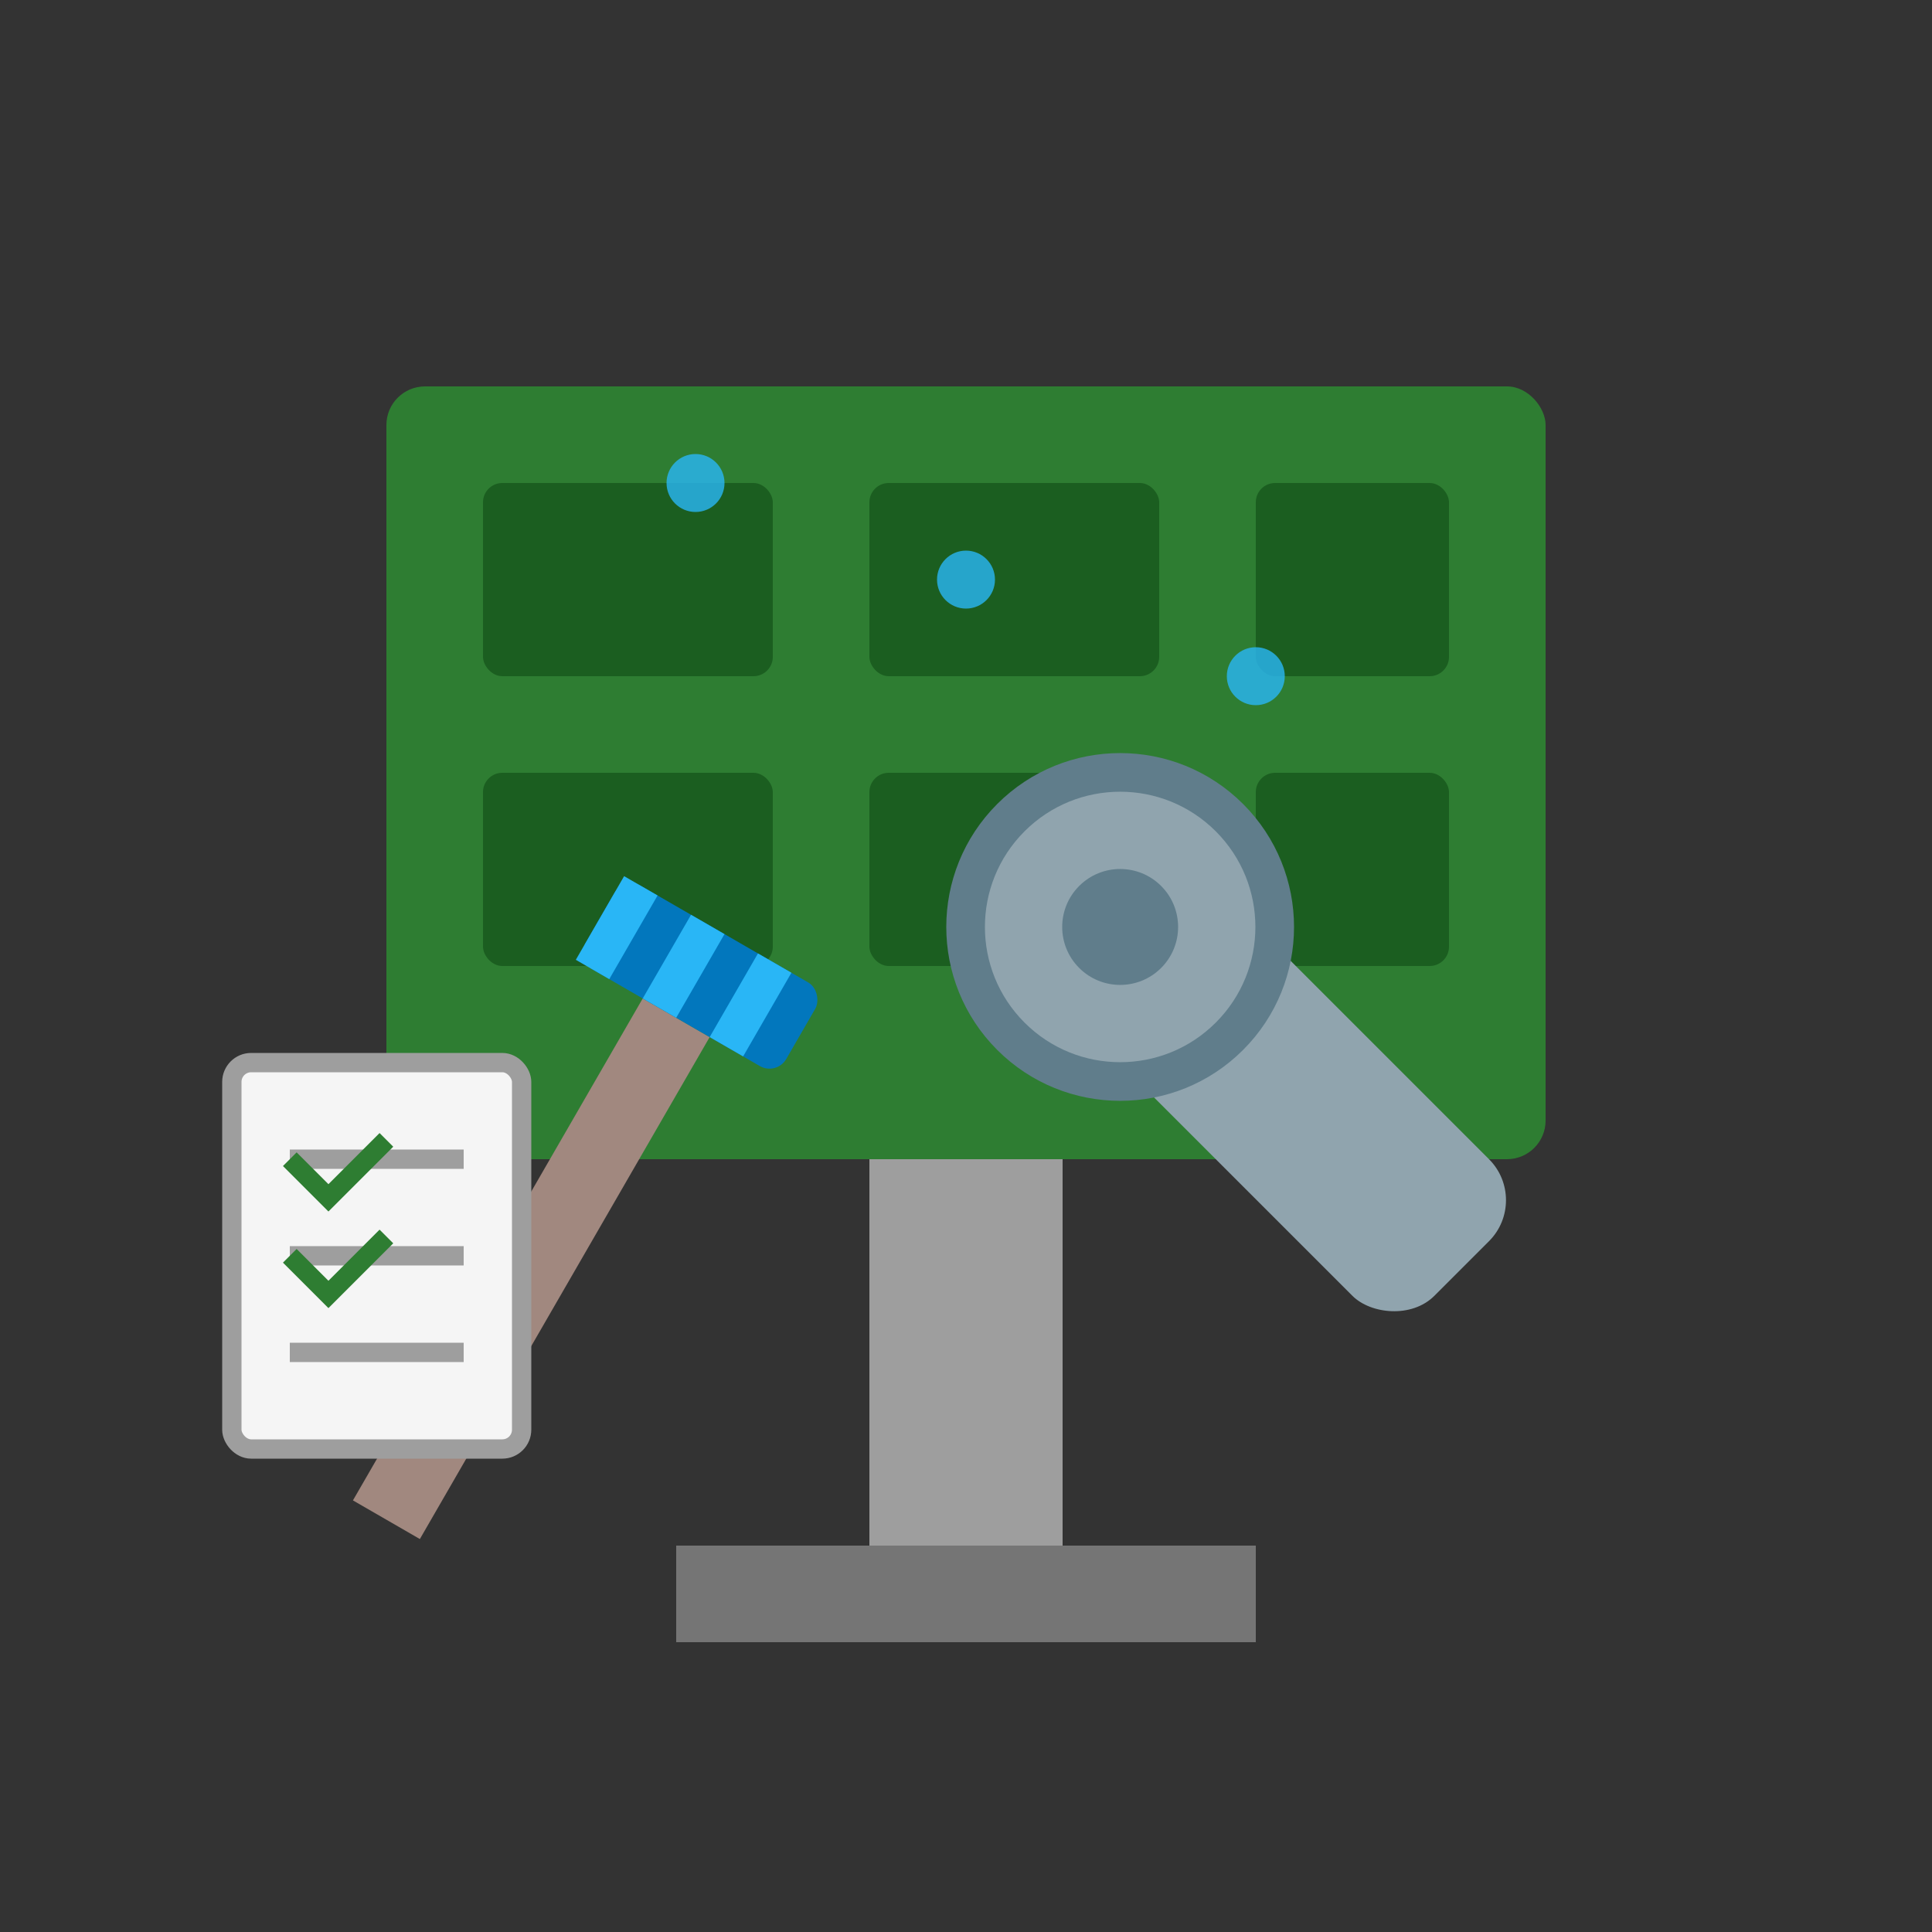 <svg xmlns="http://www.w3.org/2000/svg" viewBox="0 0 100 100" width="100" height="100">
  <rect x="0" y="0" width="100" height="100" fill="#333333" stroke="none"/>
  <!-- Solar panel -->
  <g transform="translate(20, 20)">
    <rect x="0" y="0" width="60" height="40" fill="#2e7d32" rx="2" ry="2"/>
    
    <!-- Panel segments -->
    <g fill="#1b5e20">
      <rect x="5" y="5" width="15" height="10" rx="1" ry="1"/>
      <rect x="25" y="5" width="15" height="10" rx="1" ry="1"/>
      <rect x="45" y="5" width="10" height="10" rx="1" ry="1"/>
      
      <rect x="5" y="20" width="15" height="10" rx="1" ry="1"/>
      <rect x="25" y="20" width="15" height="10" rx="1" ry="1"/>
      <rect x="45" y="20" width="10" height="10" rx="1" ry="1"/>
    </g>
  </g>
  
  <!-- Support frame -->
  <rect x="45" y="60" width="10" height="20" fill="#9e9e9e"/>
  <rect x="35" y="80" width="30" height="5" fill="#757575"/>
  
  <!-- Wrench tool -->
  <g transform="translate(70, 60) rotate(-45)">
    <rect x="-5" y="-17" width="10" height="25" fill="#90a4ae" rx="3" ry="3"/>
    <circle cx="0" cy="-17" r="8" fill="#90a4ae" stroke="#607d8b" stroke-width="2"/>
    <circle cx="0" cy="-17" r="3" fill="#607d8b"/>
  </g>
  
  <!-- Cleaning brush -->
  <g transform="translate(25, 70) rotate(30)">
    <rect x="-2" y="-20" width="4" height="30" fill="#a1887f"/>
    <rect x="-6" y="-25" width="12" height="5" fill="#0277bd" rx="1" ry="1"/>
    <g fill="#29b6f6">
      <rect x="-6" y="-25" width="2" height="5"/>
      <rect x="-2" y="-25" width="2" height="5"/>
      <rect x="2" y="-25" width="2" height="5"/>
    </g>
  </g>
  
  <!-- Cleaning elements/water drops -->
  <g fill="#29b6f6" opacity="0.8">
    <circle cx="36" cy="25" r="1.5">
      <animate attributeName="opacity" values="0.8;0.2;0.8" dur="2s" repeatCount="indefinite" />
    </circle>
    <circle cx="50" cy="30" r="1.5">
      <animate attributeName="opacity" values="0.8;0.2;0.8" dur="2.5s" repeatCount="indefinite" />
    </circle>
    <circle cx="65" cy="35" r="1.5">
      <animate attributeName="opacity" values="0.8;0.2;0.8" dur="2.2s" repeatCount="indefinite" />
    </circle>
  </g>
  
  <!-- Maintenance checklist -->
  <g transform="translate(12, 55)">
    <rect x="0" y="0" width="15" height="20" fill="#f5f5f5" stroke="#9e9e9e" stroke-width="1" rx="1" ry="1"/>
    
    <line x1="3" y1="5" x2="12" y2="5" stroke="#9e9e9e" stroke-width="1"/>
    <line x1="3" y1="10" x2="12" y2="10" stroke="#9e9e9e" stroke-width="1"/>
    <line x1="3" y1="15" x2="12" y2="15" stroke="#9e9e9e" stroke-width="1"/>
    
    <!-- Checkmarks -->
    <path d="M3,5 L5,7 L8,4" stroke="#2e7d32" stroke-width="1" fill="none"/>
    <path d="M3,10 L5,12 L8,9" stroke="#2e7d32" stroke-width="1" fill="none"/>
  </g>
</svg>
